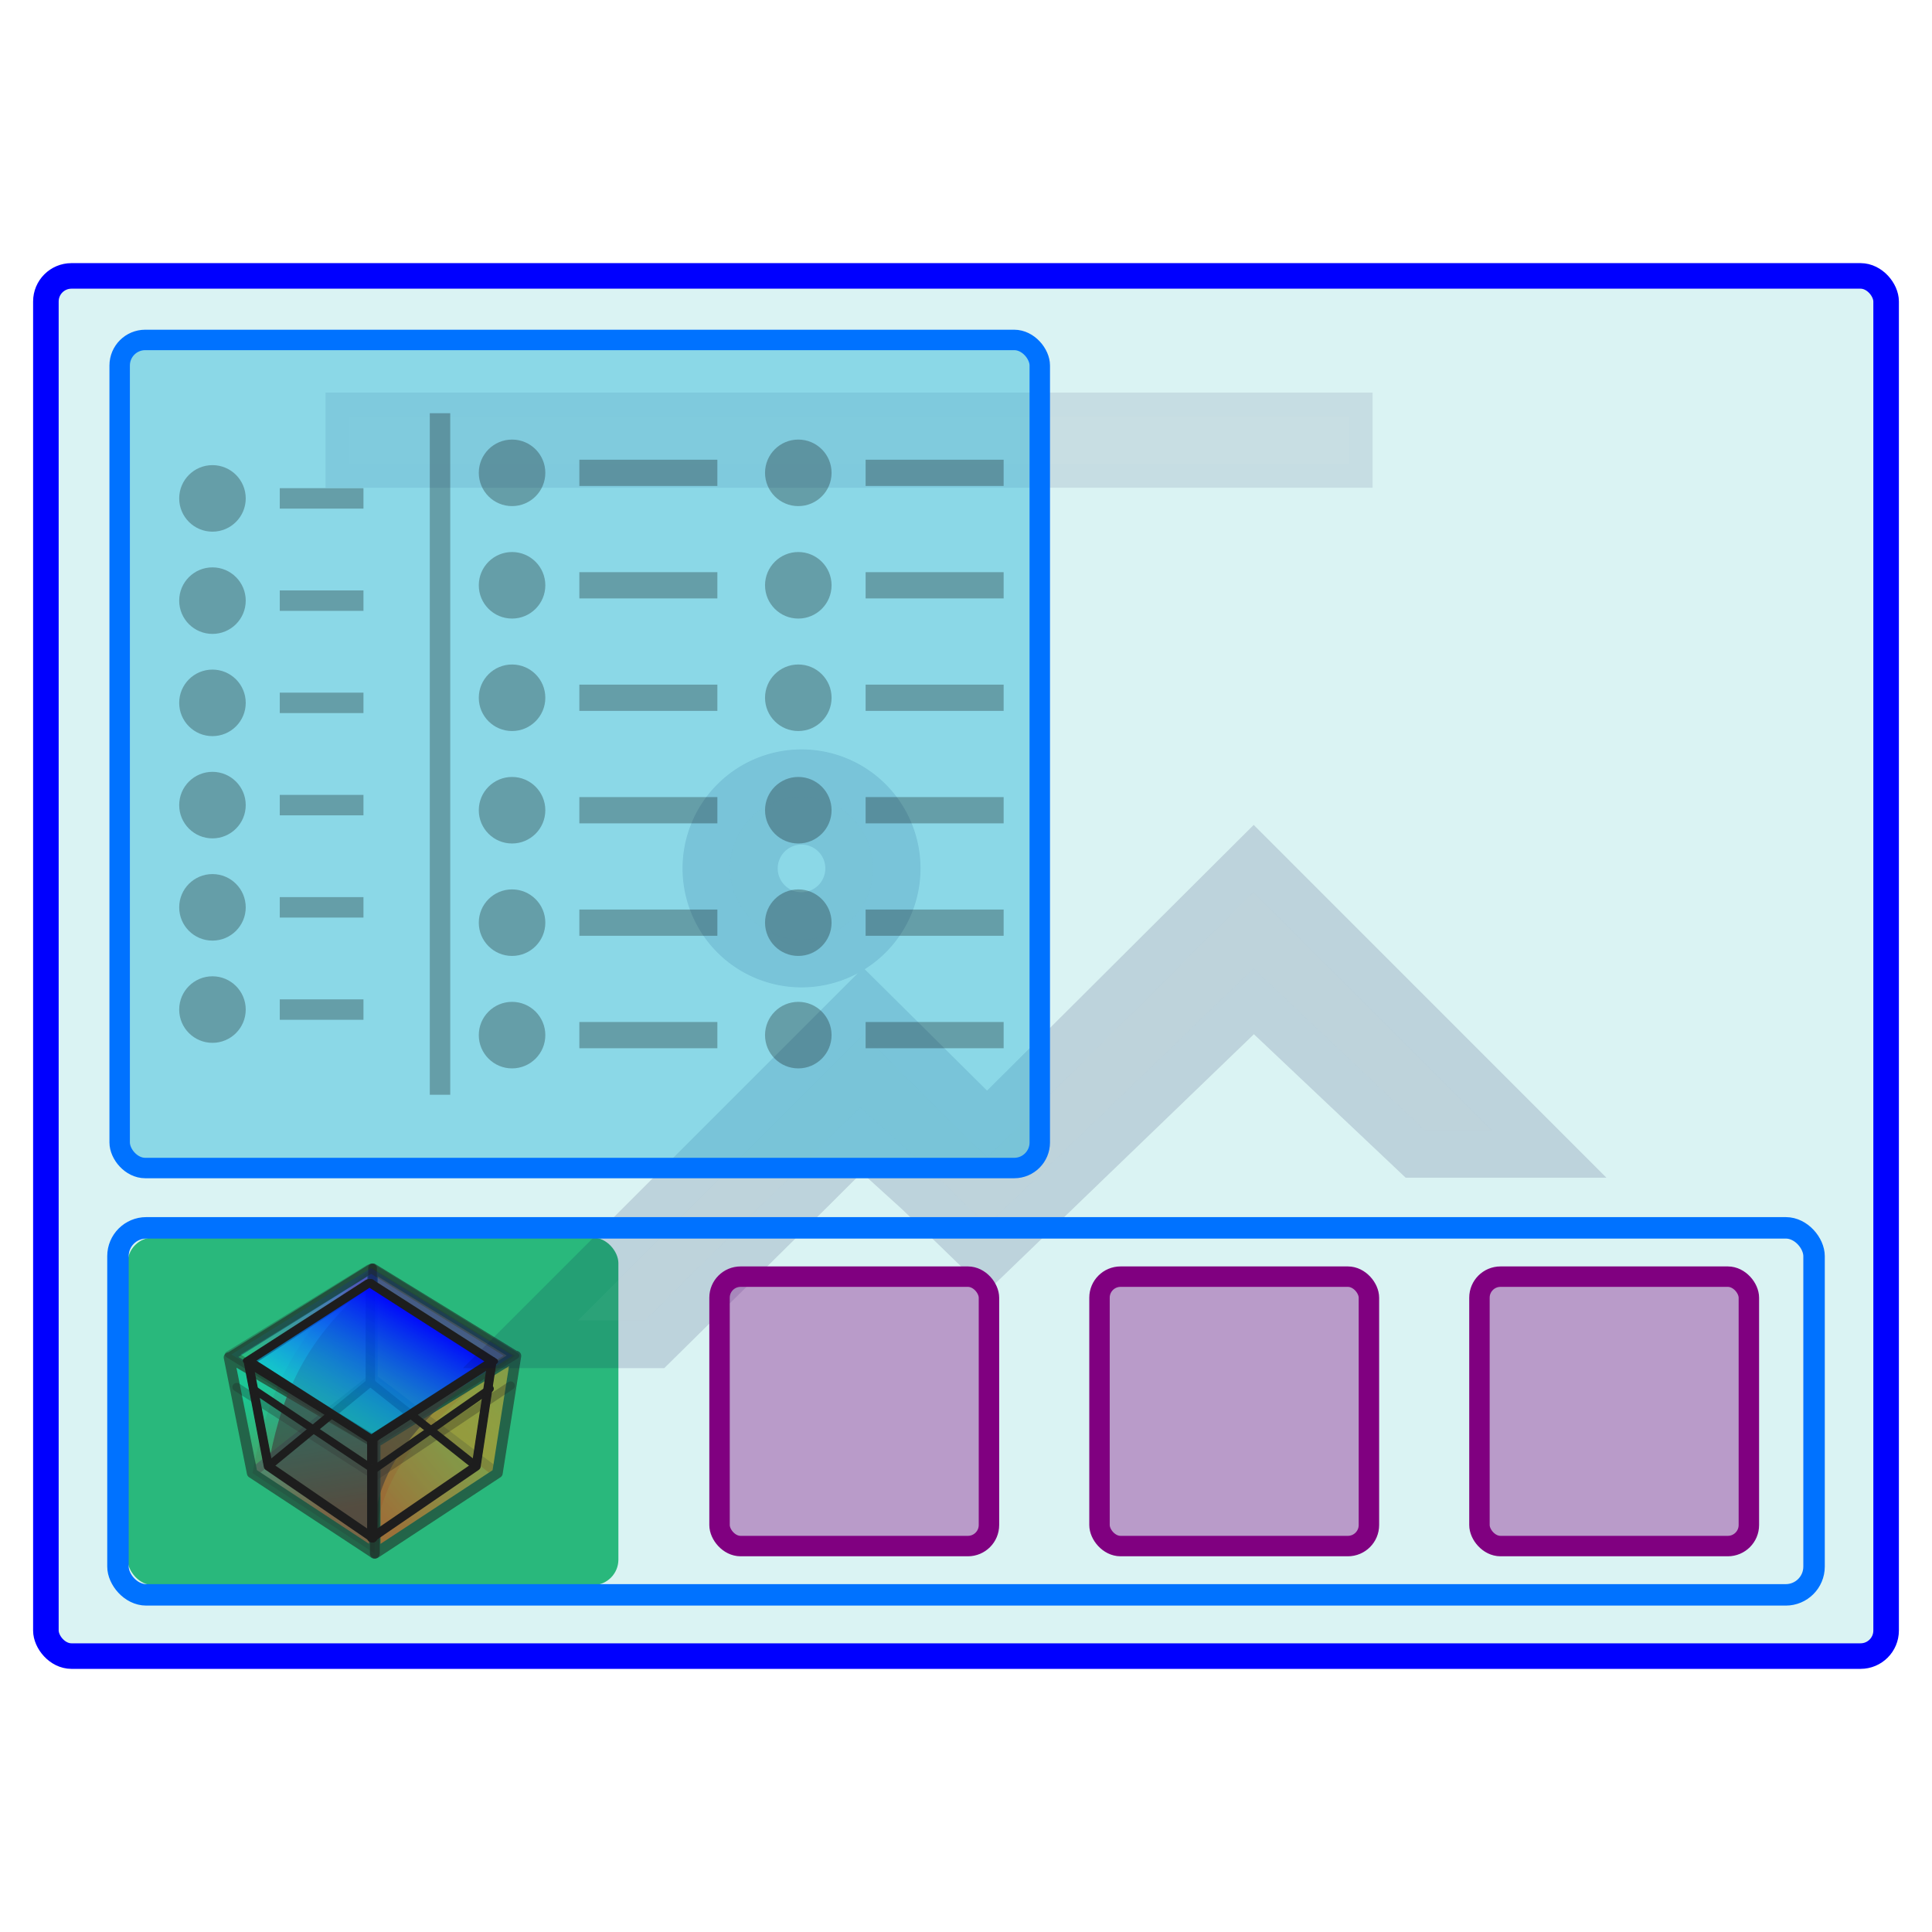 <?xml version="1.0" encoding="UTF-8"?>
<svg id="svg8" width="100mm" height="100mm" version="1.1" viewBox="0 0 100 100" xmlns="http://www.w3.org/2000/svg" xmlns:cc="http://creativecommons.org/ns#" xmlns:dc="http://purl.org/dc/elements/1.1/" xmlns:rdf="http://www.w3.org/1999/02/22-rdf-syntax-ns#" xmlns:xlink="http://www.w3.org/1999/xlink">
 <defs id="defs2">
  <linearGradient id="linearGradient26782">
   <stop id="stop26778" stop-color="#0f0" stop-opacity=".597" offset="0"/>
   <stop id="stop26780" stop-color="#f0f" stop-opacity=".568" offset="1"/>
  </linearGradient>
  <linearGradient id="linearGradient26772">
   <stop id="stop26768" stop-color="#f00" stop-opacity=".463" offset="0"/>
   <stop id="stop26770" stop-color="#ffa900" stop-opacity=".733" offset="1"/>
  </linearGradient>
  <linearGradient id="linearGradient26764">
   <stop id="stop26760" stop-color="#f30" offset="0"/>
   <stop id="stop26762" stop-color="#ff9800" stop-opacity=".628" offset="1"/>
  </linearGradient>
  <linearGradient id="linearGradient26756">
   <stop id="stop26752" stop-color="#00d8ff" stop-opacity=".537" offset="0"/>
   <stop id="stop26754" stop-color="#f00" stop-opacity=".687" offset="1"/>
  </linearGradient>
  <linearGradient id="linearGradient26748">
   <stop id="stop26744" stop-color="#00f" offset="0"/>
   <stop id="stop26746" stop-color="#00d8ff" stop-opacity=".539" offset="1"/>
  </linearGradient>
  <linearGradient id="linearGradient26758" x1="17.979" x2="22.586" y1="28.444" y2="55.012" gradientTransform="translate(-17.463)" gradientUnits="userSpaceOnUse" xlink:href="#linearGradient26756"/>
  <linearGradient id="linearGradient26766" x1="36.98" x2="63.782" y1="55.542" y2="34.469" gradientTransform="translate(37.571)" gradientUnits="userSpaceOnUse" xlink:href="#linearGradient26764"/>
  <linearGradient id="linearGradient26784" x1="-23.501" x2="2.868" y1="35.686" y2="15.434" gradientTransform="translate(15.875)" gradientUnits="userSpaceOnUse" xlink:href="#linearGradient26782"/>
  <linearGradient id="linearGradient26786" x1="52.803" x2="42.272" y1="18.438" y2="32.296" gradientTransform="translate(37.571)" gradientUnits="userSpaceOnUse" xlink:href="#linearGradient26772"/>
  <linearGradient id="linearGradient26802" x1="17.696" x2="-15.964" y1="35.296" y2="37.009" gradientTransform="matrix(.083 0 0 .083 -67.953 74.719)" gradientUnits="userSpaceOnUse" xlink:href="#linearGradient26748"/>
  <filter id="filter34965" x="-.077" y="-.074" width="1.153" height="1.147" color-interpolation-filters="sRGB">
   <feGaussianBlur id="feGaussianBlur34967" stdDeviation="1.816"/>
  </filter>
  <linearGradient id="linearGradient896" x1="17.696" x2="-15.964" y1="35.296" y2="37.009" gradientUnits="userSpaceOnUse" xlink:href="#linearGradient26748"/>
 </defs>
 <rect id="rect935" x="2.375" y="14.281" width="95.25" height="71.438" ry="1.323" fill="#daf3f3" stroke="#00f" stroke-width="1.323"/>
 <rect id="rect954" x="6.608" y="64.056" width="25.4" height="17.992" rx="1.323" fill="#00aa61" fill-opacity=".81"/>
 <g id="g1166" transform="matrix(2.68 0 0 2.68 -4.159 -141.11)">
  <path id="path34817" transform="matrix(.097 0 0 .093 5.345 76.784)" d="m11.163 46.456c2.554-14.489 7.297-28.861 23.886-42.595l28.462 18.231c-14.961 11.178-28.072 23.179-28.018 41.042z" fill="#3c3c3c" fill-opacity=".6" filter="url(#filter34965)" opacity=".537" style="mix-blend-mode:normal"/>
  <g id="g34825" transform="matrix(.097 0 0 .093 7.033 76.784)" filter="url(#filter34965)" opacity=".54" stroke="#1e1e1e" stroke-linecap="round">
   <path id="path34819" d="m17.587 3.861v22.985l-23.886 19.61-4.614-24.044z" fill="url(#linearGradient26784)" opacity=".994" stroke-linejoin="round" stroke-width="1.9"/>
   <path id="path34821" d="m18.03 40.15v22.985" fill="none" opacity=".994" stroke-linejoin="bevel" stroke-width="2.1"/>
   <path id="path34823" d="m-10.913 22.412 4.614 24.044 24.329 16.678v-22.985z" fill="url(#linearGradient26758)" opacity=".994" stroke-linejoin="round" stroke-width="2.1"/>
  </g>
  <g id="g34831" transform="matrix(.097 0 0 .093 1.712 76.784)" filter="url(#filter34965)" opacity=".54" stroke="#1e1e1e" stroke-linecap="round" stroke-linejoin="round">
   <path id="path34827" d="m72.62 26.846 24.772 19.61 3.689-24.364-28.462-18.231z" fill="url(#linearGradient26786)" opacity=".994" stroke-width="1.9"/>
   <path id="path34829" d="m101.08 22.093-3.689 24.364-24.329 16.678v-22.985z" fill="url(#linearGradient26766)" opacity=".994" stroke-width="2.1"/>
  </g>
  <path id="path34833" transform="matrix(.097 0 0 .093 5.345 76.784)" d="m8.044 28.587 27.578 18.456 26.922-18.762" fill="none" filter="url(#filter34965)" opacity=".537" stroke="#1e1e1e" stroke-linecap="round" stroke-linejoin="round" stroke-width="1.75"/>
  <rect id="rect34835" transform="matrix(.081 -.05 .081 .05 5.345 76.784)" x="-16.122" y="24.443" width="33.333" height="33.8" fill="url(#linearGradient896)" filter="url(#filter34965)" opacity=".537" stroke="#1e1e1e" stroke-linecap="round" stroke-linejoin="round" stroke-width="2.202"/>
  <path id="path26776" d="m6.73 80.989c0.213-1.208 0.609-2.407 1.992-3.553l2.374 1.521c-1.248 0.932-2.341 1.933-2.337 3.423z" fill="#3c3c3c" fill-opacity=".6" opacity=".994" stroke-width=".083" style="mix-blend-mode:normal"/>
  <g id="g34380" transform="matrix(.083 0 0 .083 7.256 77.114)" stroke="#1e1e1e" stroke-linecap="round">
   <path id="path26673-7" d="m17.587 3.861v22.985l-23.886 19.61-4.614-24.044z" fill="url(#linearGradient26784)" opacity=".994" stroke-linejoin="round" stroke-width="1.9"/>
   <path id="path26673" d="m18.03 40.15v22.985" fill="none" opacity=".994" stroke-linejoin="bevel" stroke-width="2.1"/>
   <path id="path26673-6-1" d="m-10.913 22.412 4.614 24.044 24.329 16.678v-22.985z" fill="url(#linearGradient26758)" opacity=".994" stroke-linejoin="round" stroke-width="2.1"/>
  </g>
  <g id="g34375" transform="matrix(.083 0 0 .083 2.665 77.114)" stroke="#1e1e1e" stroke-linecap="round" stroke-linejoin="round">
   <path id="path26741" d="m72.62 26.846 24.772 19.61 3.689-24.364-28.462-18.231z" fill="url(#linearGradient26786)" opacity=".994" stroke-width="1.9"/>
   <path id="path26673-6-1-8" d="m101.08 22.093-3.689 24.364-24.329 16.678v-22.985z" fill="url(#linearGradient26766)" opacity=".994" stroke-width="2.1"/>
  </g>
  <path id="path26722" d="m6.47 79.499 2.3 1.539 2.246-1.565" fill="none" opacity=".994" stroke="#1e1e1e" stroke-linecap="round" stroke-linejoin="round" stroke-width=".146"/>
  <rect id="rect26671" transform="matrix(.841 -.542 .842 .539 0 0)" x="-69.298" y="76.758" width="2.78" height="2.819" fill="url(#linearGradient26802)" opacity=".994" stroke="#1e1e1e" stroke-linecap="round" stroke-linejoin="round" stroke-width=".184"/>
 </g>
 <g id="g1068" transform="translate(5.043 -12.962)" fill="#fff" opacity=".18" shape-rendering="auto" stroke="#000041">
  <rect id="rect25" x="13.039" y="34.513" width="51.731" height="2.463" color="#000000" color-rendering="auto" image-rendering="auto" opacity=".5" stroke-width="2.463"/>
  <path id="path27" d="m36.444 54.215a3.695 3.695 0 0 0-3.695 3.695 3.695 3.695 0 0 0 3.695 3.695 3.695 3.695 0 0 0 3.695-3.695 3.695 3.695 0 0 0-3.695-3.695m0 2.463a1.232 1.232 0 0 1 1.232 1.232 1.232 1.232 0 0 1-1.232 1.232 1.232 1.232 0 0 1-1.232-1.232 1.232 1.232 0 0 1 1.232-1.232m23.402 2.463-13.795 13.746-6.405-6.356-14.78 14.78h3.463l7.683-7.592 3.468-3.459 3.853 3.493 2.715 2.631 13.795-13.297 8.853 8.37h3.463z" color="#000000" color-rendering="auto" image-rendering="auto" opacity=".75" stroke-width="4.927"/>
 </g>
 <rect id="rect95" x="6.106" y="63.553" width="87.789" height="18.997" rx="1.463" fill="none" stroke="#0072ff" stroke-linecap="round" stroke-width="1.111"/>
 <rect id="rect948" x="56.91" y="66.079" width="13.945" height="13.945" rx="1.089" fill="#800080" fill-opacity=".36" stroke="#800080" stroke-linecap="round" stroke-width="1.058"/>
 <rect id="rect950" x="76.576" y="66.079" width="13.945" height="13.945" rx="1.089" fill="#800080" fill-opacity=".36" stroke="#800080" stroke-linecap="round" stroke-width="1.058"/>
 <rect id="rect952" x="37.243" y="66.079" width="13.945" height="13.945" rx="1.089" fill="#800080" fill-opacity=".36" stroke="#800080" stroke-linecap="round" stroke-width="1.058"/>
 <rect id="rect956" x="6.194" y="17.595" width="47.625" height="42.862" rx="1.323" fill="#00aad4" fill-opacity=".36" stroke="#0072ff" stroke-linecap="round" stroke-width="1.058"/>
 <path id="path958" d="m22.775 21.388v35.277" fill-opacity=".27" stroke="#000" stroke-opacity=".27" stroke-width="1.058"/>
 <circle id="path962" cx="10.997" cy="25.797" r="1.722" fill-opacity=".27"/>
 <path id="path994" d="m14.481 25.797h4.332" fill="none" stroke="#000" stroke-opacity=".27" stroke-width="1.058"/>
 <circle id="circle968" cx="10.997" cy="31.089" r="1.722" fill-opacity=".27"/>
 <path id="path996" d="m14.481 31.089h4.332" fill="none" stroke="#000" stroke-opacity=".27" stroke-width="1.058"/>
 <circle id="circle970" cx="10.997" cy="36.38" r="1.722" fill-opacity=".27"/>
 <path id="path998" d="m14.481 36.38h4.332" fill="none" stroke="#000" stroke-opacity=".27" stroke-width="1.058"/>
 <circle id="circle972" cx="10.997" cy="41.672" r="1.722" fill-opacity=".27"/>
 <path id="path1000" d="m14.481 41.672h4.332" fill="none" stroke="#000" stroke-opacity=".27" stroke-width="1.058"/>
 <circle id="circle974" cx="10.997" cy="46.964" r="1.722" fill-opacity=".27"/>
 <path id="path1002" d="m14.481 46.964h4.332" fill="none" stroke="#000" stroke-opacity=".27" stroke-width="1.058"/>
 <circle id="circle976" cx="10.997" cy="52.255" r="1.722" fill-opacity=".27"/>
 <path id="path1004" d="m14.481 52.255h4.332" fill="none" stroke="#000" stroke-opacity=".27" stroke-width="1.058"/>
 <circle id="circle1060" cx="26.504" cy="53.578" r="1.722" fill-opacity=".27"/>
 <path id="path1062" d="m29.987 53.578h7.144" fill="none" stroke="#000" stroke-opacity=".27" stroke-width="1.359"/>
 <circle id="circle1074" cx="26.504" cy="24.474" r="1.722" fill-opacity=".27"/>
 <path id="path1076" d="m29.987 24.474h7.144" fill="none" stroke="#000" stroke-opacity=".27" stroke-width="1.359"/>
 <circle id="circle1080" cx="26.504" cy="30.295" r="1.722" fill-opacity=".27"/>
 <path id="path1082" d="m29.987 30.295h7.144" fill="none" stroke="#000" stroke-opacity=".27" stroke-width="1.359"/>
 <circle id="circle1086" cx="26.504" cy="36.116" r="1.722" fill-opacity=".27"/>
 <path id="path1088" d="m29.987 36.116h7.144" fill="none" stroke="#000" stroke-opacity=".27" stroke-width="1.359"/>
 <circle id="circle1092" cx="26.504" cy="41.937" r="1.722" fill-opacity=".27"/>
 <path id="path1094" d="m29.987 41.937h7.144" fill="none" stroke="#000" stroke-opacity=".27" stroke-width="1.359"/>
 <circle id="circle1098" cx="26.504" cy="47.757" r="1.722" fill-opacity=".27"/>
 <path id="path1100" d="m29.987 47.757h7.144" fill="none" stroke="#000" stroke-opacity=".27" stroke-width="1.359"/>
 <circle id="circle1124" cx="41.32" cy="53.578" r="1.722" fill-opacity=".27"/>
 <path id="path1126" d="m44.804 53.578h7.144" fill="none" stroke="#000" stroke-opacity=".27" stroke-width="1.359"/>
 <circle id="circle1130" cx="41.32" cy="24.474" r="1.722" fill-opacity=".27"/>
 <path id="path1132" d="m44.804 24.474h7.144" fill="none" stroke="#000" stroke-opacity=".27" stroke-width="1.359"/>
 <circle id="circle1136" cx="41.32" cy="30.295" r="1.722" fill-opacity=".27"/>
 <path id="path1138" d="m44.804 30.295h7.144" fill="none" stroke="#000" stroke-opacity=".27" stroke-width="1.359"/>
 <circle id="circle1142" cx="41.32" cy="36.116" r="1.722" fill-opacity=".27"/>
 <path id="path1144" d="m44.804 36.116h7.144" fill="none" stroke="#000" stroke-opacity=".27" stroke-width="1.359"/>
 <circle id="circle1148" cx="41.32" cy="41.937" r="1.722" fill-opacity=".27"/>
 <path id="path1150" d="m44.804 41.937h7.144" fill="none" stroke="#000" stroke-opacity=".27" stroke-width="1.359"/>
 <circle id="circle1154" cx="41.32" cy="47.757" r="1.722" fill-opacity=".27"/>
 <path id="path1156" d="m44.804 47.757h7.144" fill="none" stroke="#000" stroke-opacity=".27" stroke-width="1.359"/>
</svg>
